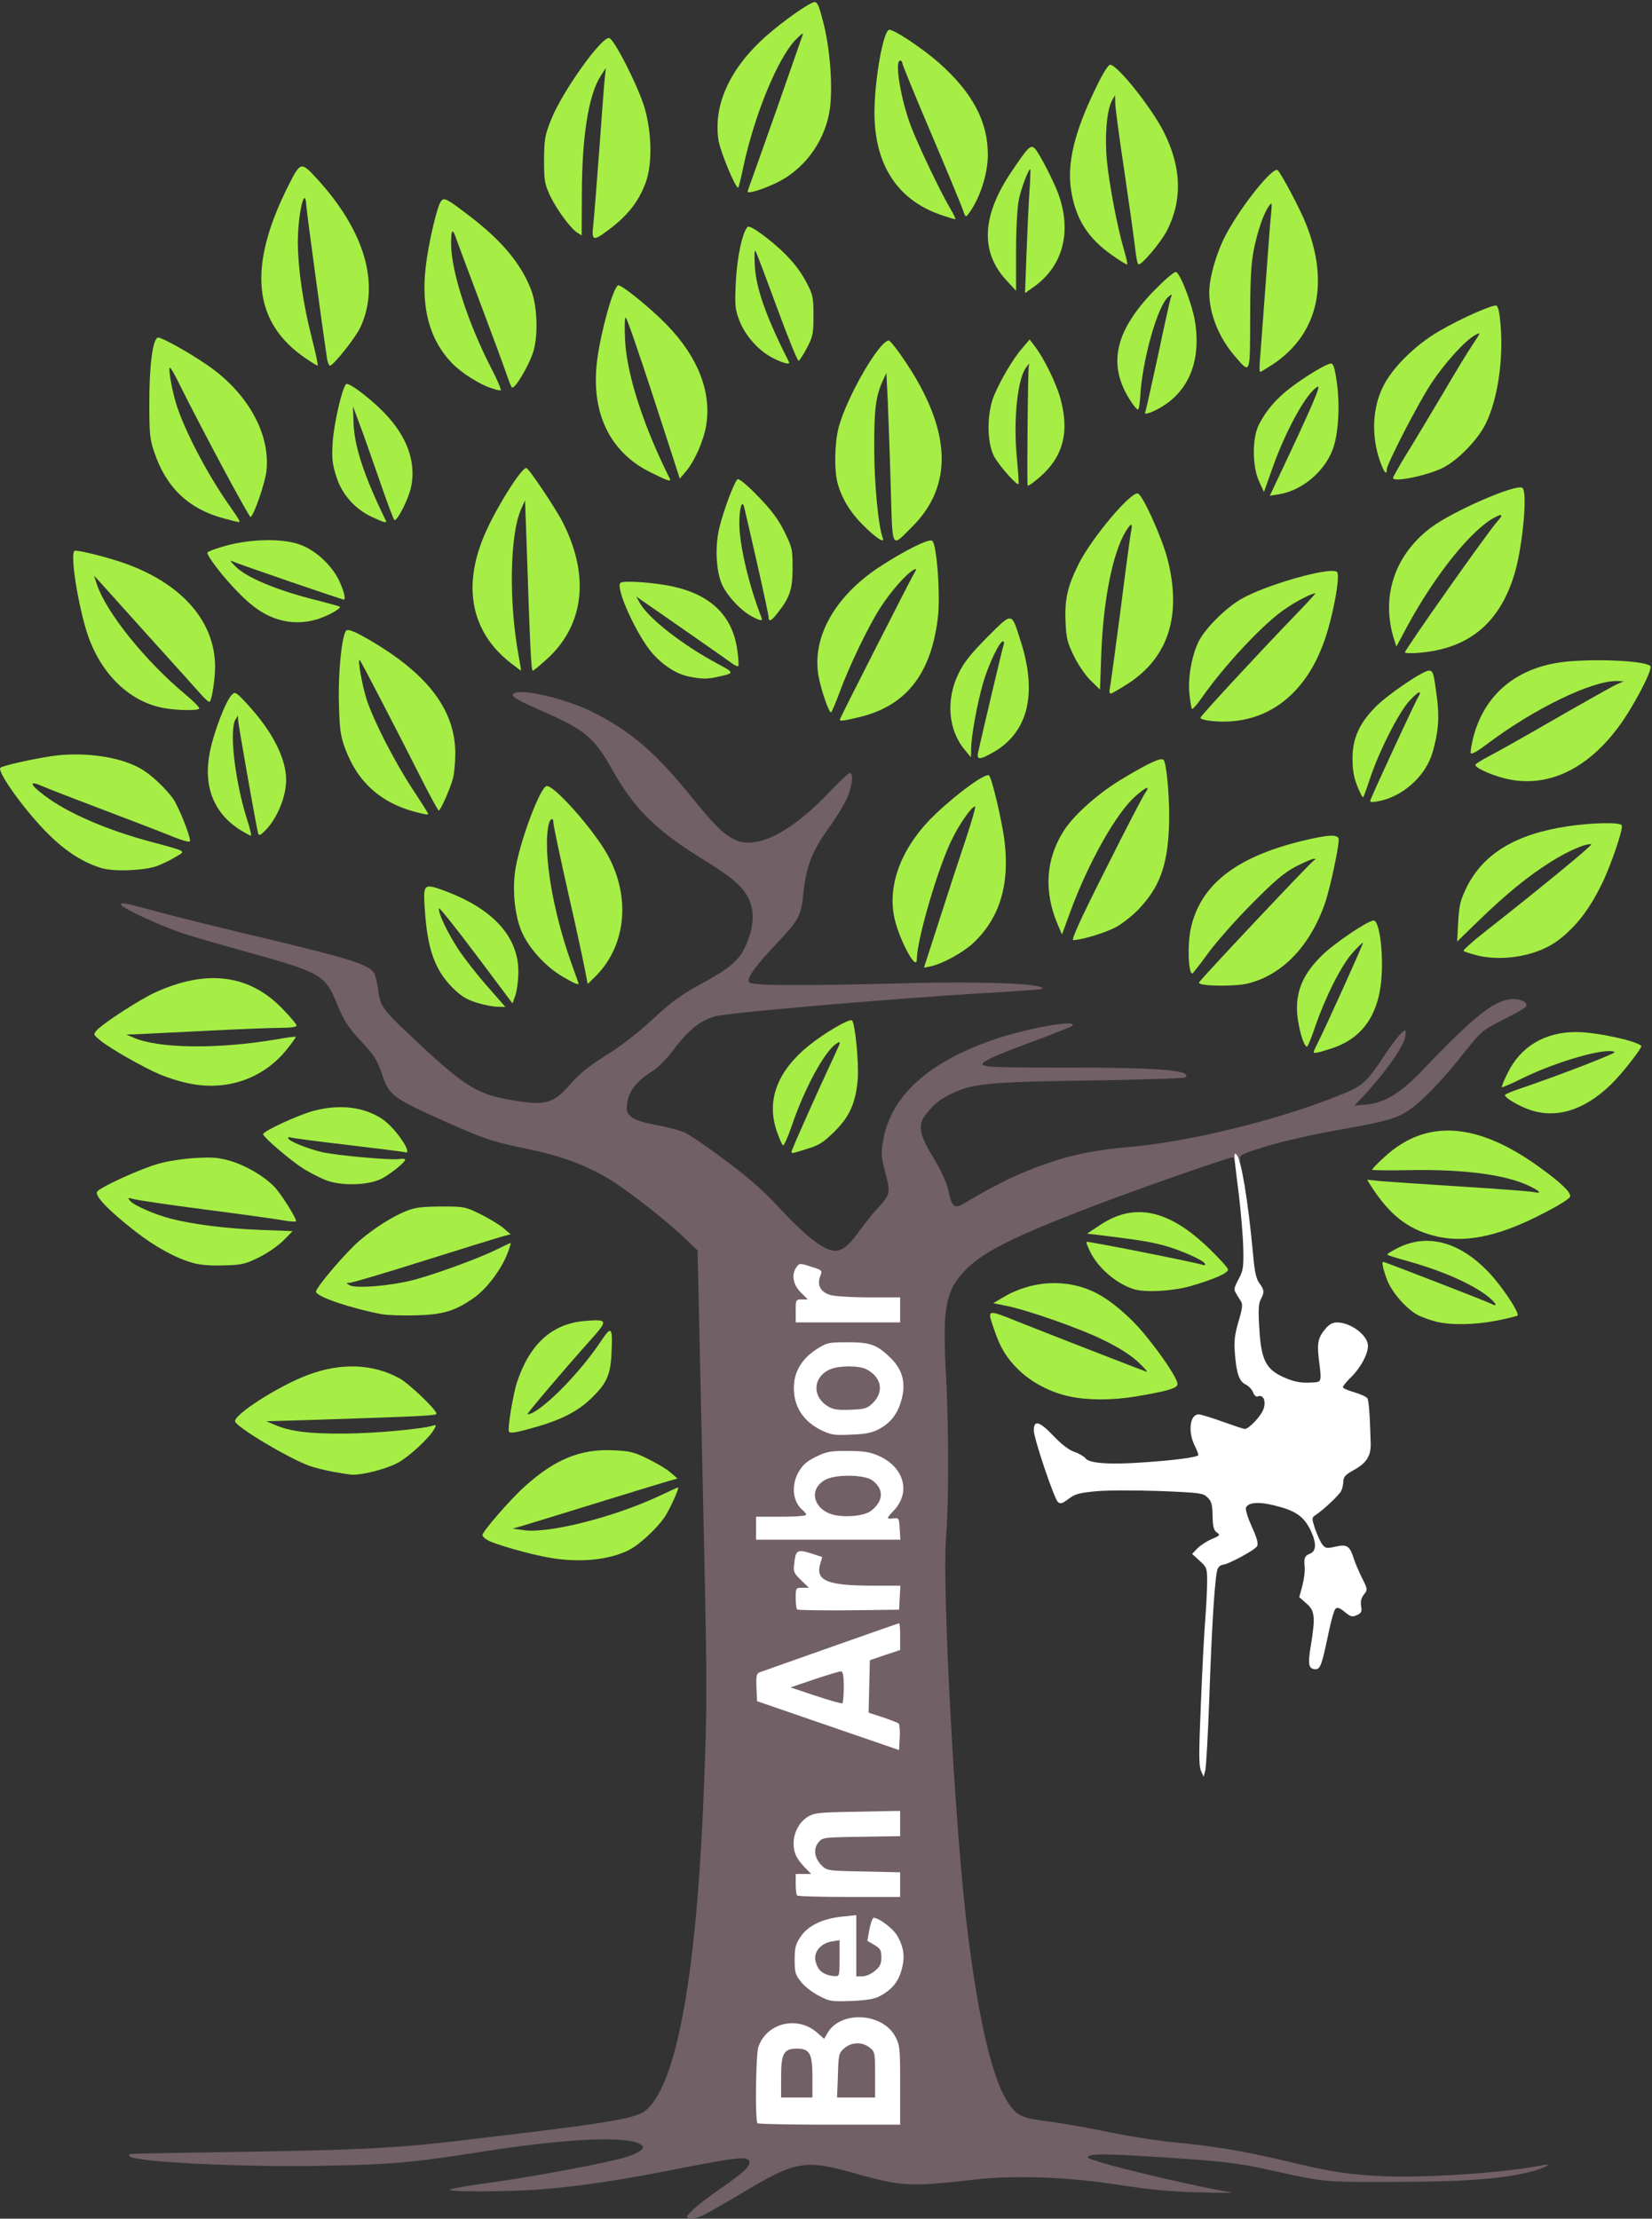 <svg id="ben-arbor-logo" xmlns="http://www.w3.org/2000/svg" width="7910" height="10620" viewBox="0 0 7910 10620">
  <rect x="0" y="0" width="7910" height="10620" fill="#333333" stroke="none"/>
  <g id="lhfDLa3ThTo7ISErmPrqkJ">
    <g id="Group_1" data-name="Group 1">
      <rect id="Rectangle_1" data-name="Rectangle 1" width="1033" height="4216" transform="translate(3448 6038)" fill="#fff"/>
      <path id="p16AlQlwPz" d="M0,5310V0H7910V10620H0Zm2835,5109c77-11,254-43,394-70,185-36,273-49,320-47l66,3,3,43c2,25-2,50-10,59-7,9,12,2,42-15,76-42,151-62,236-62,68,0,117,10,339,70,98,27,216,28,400,6,71-9,202-16,290-16,144,1,213,5,395,24,65,7,62,5-52-29l-88-26v-34c0-31,3-35,36-41,20-4,138-1,262,5,123,6,226,10,228,8s-54-9-124-15c-71-6-204-27-296-47-93-19-223-42-290-51-106-14-125-19-149-42-103-97-180-395-241-927-59-514-116-1620-97-1879,14-191,14-444-1-753-17-356-2-438,100-539,57-56,151-112,297-177,145-64,651-252,840-312,83-27,159-52,170-57,71-31,279-84,445-114,263-47,306-59,367-101,55-37,147-130,222-223,24-30,29-39,11-20-212,229-273,271-407,278l-83,5v-28c0-22-3-26-17-20-10,4-90,31-178,61-295,99-583,163-826,184-287,25-531,107-778,262-48,30-111,38-128,16-5-7-15-39-22-70-8-36-34-92-71-155-58-95-60-100-60-170,0-63,3-75,28-105,39-48,61-65,118-93,70-33,129-45,264-54l115-8-117-2-118-1v-38c0-21,6-44,13-51,6-7-17,1-53,19-206,102-323,226-365,385-14,56-14,64,5,132,34,123,28,154-40,229-21,22-60,72-88,111-56,76-82,93-144,93-74,0-123-34-283-195-105-107-192-183-290-255-162-120-188-133-312-155-121-22-143-39-143-108,0-102,27-147,123-209,29-18,72-62,105-107,68-89,124-135,194-156,30-9,248-31,537-55,598-49,603-49,406-44-551,14-732,16-757,5-24-9-28-16-28-49,0-20,8-49,17-62,13-19,7-16-23,10-21,20-93,65-158,100-96,53-140,85-230,168-71,66-151,128-222,172-81,51-127,88-170,136-32,37-73,73-91,80-77,33-297,6-419-51-75-34-134-82-342-280-111-106-122-123-132-201-9-76-23-94-89-123-50-21-580-155-587-148-2,2,60,21,139,42,201,53,295,89,334,127,18,18,46,65,64,107,36,88,55,117,119,186,61,66,76,89,100,160,34,99,52,112,305,225,185,82,219,94,393,130,160,34,268,74,379,138,85,50,261,186,361,279l72,68,24,1050c13,578,22,1113,20,1190-33,1087-96,1601-227,1848-49,93-75,110-209,135-64,12-124,23-134,24-11,0,35,4,101,8,146,8,165,16,165,71,0,38-3,41-42,59-38,16-114,35-348,84C2623,10445,2677,10443,2835,10419Zm-907-100c62-6,110-14,108-16s-77,1-167,7-297,15-459,20l-295,8,350-3C1658,10333,1866,10326,1928,10319ZM6362,7673c14-18,69-16,96,3,21,15,22,14,22-18,0-19,5-39,11-45,8-8,6-19-5-41-9-17-25-54-36-84l-20-53-52,4c-32,2-56,9-61,17-4,8-14,14-21,14-9,0-15,25-19,83-7,79-6,83,18,100,22,17,25,26,26,90l1,72,15-65C6345,7714,6357,7679,6362,7673Zm-431-259c27-15,49-31,49-35s-11-31-25-61c-26-55-32-112-15-138,15-25,161-19,235,9,103,38,97,39,164-26,51-50,61-64,61-93,0-31,5-38,47-60,53-29,85-67,85-101-1-13-4-62-9-109l-8-85-57-19c-57-18-58-19-58-57,0-31,7-45,39-77,21-21,48-56,59-79l21-41-25-25c-13-14-39-32-57-40-30-15-33-15-54,5-38,36-48,72-34,131,7,29,11,70,9,92l-3,40-85,3c-142,4-234-48-259-148-15-59-23-280-11-295,8-10,6-21-8-43-17-28-19-29-29-12-9,14-9,22,2,36,21,27,18,99-6,174-32,102-14,211,41,242,17,9,30,24,30,33,0,8,8,15,18,15,28,0,42,21,42,62,0,86-60,158-130,158-22,0-76-13-122-30-45-16-85-30-89-30-19,0-18,42,1,79,28,56,27,107-2,114-66,17-233,30-386,31-165,1-175,0-191-20-9-12-34-27-55-34-22-7-58-32-81-55l-42-42,44,134c44,130,46,134,64,117,30-27,199-37,461-27,272,10,269,9,276,120,3,44,9,71,18,76,8,4,14,24,14,43,0,31-4,37-37,51-59,24-66,33-47,54,14,16,19,16,56,3C5864,7447,5904,7428,5931,7414Zm-3053,11c34-8,81-24,104-36,49-25,145-114,171-158l18-31-53,21c-256,104-510,156-650,133-35-6-38-9-38-39s2-32,63-49c34-9,184-55,332-101,149-46,282-87,298-91,15-3,27-10,27-16,0-5-34-25-75-45-135-64-254-54-405,34-64,38-249,210-285,266-23,36-22,37,104,72C2680,7440,2775,7449,2878,7425ZM1855,6981c33-16,80-47,105-70,41-38,42-42,19-37-15,3-102,11-195,16-224,15-390,2-491-36-38-15-43-20-43-49v-32l218-7c119-3,293-9,385-13l168-6-43-44c-53-55-111-90-189-114-103-32-188-21-341,45-105,45-271,156-258,172,13,15,159,104,229,139,78,39,126,55,206,69C1710,7029,1771,7020,1855,6981Zm650-171c17-7,17-9,3-9-13-1-18-9-18-32,0-25,28-62,153-207,202-236,186-213,146-206-59,11-138,56-181,102-51,56-102,165-122,264C2464,6829,2463,6828,2505,6810Zm209-77c44-23,135-113,156-153,10-20,21-54,25-75l6-40-23,30c-78,101-174,208-218,241-27,21-50,39-50,41C2610,6780,2679,6751,2714,6733Zm2775-93c52-11,97-22,100-25,6-7-67-112-146-207-138-167-313-257-447-230-30,6-71,18-93,27l-38,17,115,35c233,71,413,154,503,233,39,34,47,48,47,76,0,32-2,34-32,34-18,0-71-16-118-35-149-61-583-225-586-222-12,11,63,134,109,180C5039,6659,5226,6696,5489,6640Zm1614-342c63-10,68-13,42-19-16-4-129-46-250-93-120-47-220-84-222-82-7,7,63,99,95,124,51,40,79,54,137,68C6971,6312,7016,6313,7103,6298Zm106-35c-7-10-15-20-16-22-2-2-3,5-3,17,0,14,6,22,16,22C7220,6280,7221,6277,7209,6263Zm-5124-8c110-29,219-108,268-194l18-31-53,21c-121,49-285,102-371,120-89,18-268,26-301,13-23-9-22-74,2-74,25,0,702-214,702-222,0-4-35-24-77-45-72-35-83-38-162-37-99,1-154,19-260,88-86,56-152,116-229,209l-62,75,62,21C1830,6266,1973,6284,2085,6255Zm3614-136c70-22,72-24,45-31-59-17-468-97-473-92-3,2,15,25,40,50,42,44,95,78,149,95C5501,6155,5620,6144,5699,6119Zm1400,1c-31-42-130-112-187-132-56-20-83-22-137-7l-40,11,115,39c90,30,187,73,268,117C7119,6149,7111,6137,7099,6120ZM1202,5993c34-17,74-39,87-50l24-20-130-7c-218-11-404-45-513-93-72-32-90-49-90-90,0-29,3-33,28-33,15,0,43,4,62,10,43,12,649,92,667,88,23-5-67-108-130-149-89-58-181-83-271-76-98,9-202,40-323,96l-102,48,52,50c122,118,275,216,390,248C1032,6037,1125,6029,1202,5993Zm4488-53c-19-17-68-47-109-67-92-44-152-48-226-13l-50,23,75,9c99,11,219,35,283,58C5731,5974,5731,5974,5690,5940Zm1418-60c85-21,188-64,299-126l63-35-42-36c-202-168-415-260-544-235-64,13-151,54-196,93l-33,28,163,1c258,0,438,27,543,80,34,18,39,25,39,57v36l-62-7c-61-6-656-46-690-46-29,0-21,14,35,71,60,61,129,102,208,123C6965,5904,7011,5903,7108,5880ZM1799,5610c24-12,41-23,39-25s-64-9-137-15c-74-7-165-19-202-29-38-10-69-16-69-14,0,9,111,72,160,92C1658,5645,1737,5642,1799,5610Zm69-162c-26-41-120-97-180-110-68-14-142-2-247,40l-65,26,34,9c35,9,391,54,444,56C1881,5470,1882,5469,1868,5448Zm-518-8c0-13-5-18-15-14-12,5-13,10-4,20C1346,5465,1350,5464,1350,5440Zm2566-9c123-91,173-208,158-375-6-78-7-79-19-45-7,19-52,120-100,224-48,105-89,198-92,208C3855,5468,3871,5464,3916,5431Zm-127-151c31-80,80-177,119-238,15-24,12-23-27,10-100,85-160,204-146,289,4,23,10,37,14,32C3753,5369,3771,5327,3789,5280Zm3710,1c33-10,82-35,108-54,54-40,149-134,142-141-3-3-266,90-449,160-19,7,4,21,65,40C7419,5303,7429,5303,7499,5281ZM1095,5155c73-20,138-54,195-106l45-40-40,6c-263,37-534,32-667-11-44-14-48-18-48-48v-33l113-6c61-3,235-12,385-18l273-13-48-48c-56-57-142-101-230-118-52-10-73-10-135,4-104,23-213,74-330,152l-100,68,25,22c35,30,189,116,263,148,57,23,175,53,219,55C1027,5170,1062,5163,1095,5155Zm6404-119c42-13,108-28,146-32l70-8-65-12c-91-18-128-17-203,6-46,14-80,33-116,66-28,25-51,50-51,54,0,5,32-4,71-21C7391,5073,7457,5049,7499,5036Zm295-18c-11-17-24-6-24,19,0,26,1,26,14,8C7792,5034,7796,5022,7794,5018Zm-1361-71c123-87,173-228,147-411-11-80-13-84-31-73-16,10-17,13-4,15,27,6,17,66-29,163-119,255-154,339-142,339C6381,4980,6407,4965,6433,4947Zm-138-137c35-89,82-185,122-248,17-25,15-25-22,7-90,76-155,183-155,256,0,37,10,89,15,83C6256,4906,6274,4862,6295,4810ZM2258,4698c-69-82-141-191-167-253l-21-50,6,45c15,111,68,218,136,275,32,27,90,57,96,50C2310,4763,2288,4733,2258,4698Zm192-40c0-69-37-149-98-211-47-48-132-106-186-127l-28-10,39,53c95,133,259,346,266,346C2447,4710,2450,4686,2450,4658Zm3489,21c175-40,314-190,384-414,26-85,53-222,45-230-7-8-228,52-297,80-144,59-255,154-305,258-24,52-52,165-45,186,2,6,29-21,59-61s115-134,190-208c151-151,240-210,319-210,40,0,41,1,41,35,0,19-4,35-9,35s-98,96-207,213c-108,116-222,238-253,270l-55,57h44C5875,4690,5915,4685,5939,4679ZM2685,4579c-23-64-64-231-81-324-14-82-19-278-8-334,6-28,10-31,45-31,32,0,39,3,39,20,0,11,31,158,69,327,38,170,73,328,78,353l9,45,37-55c43-63,77-163,77-224,0-135-87-298-253-473l-71-74-17,33c-30,58-88,235-105,319-32,160,6,288,118,402,38,39,71,68,73,65C2698,4625,2693,4603,2685,4579Zm1093-194c18-24,27-60,38-136,21-155,41-205,124-319,87-119,88-129,9-54-146,137-243,188-359,188-116,1-150-23-308-218-173-213-293-317-472-406-58-29-164-70-179-70-3,0,36,21,87,46,119,59,173,112,244,239,103,182,207,286,413,415,153,95,200,133,232,188,25,42,28,57,27,132,0,68-5,98-26,148l-26,62,87-91C3716,4458,3766,4403,3778,4385Zm849,102c85-78,134-171,153-290,12-79,1-181-36-329l-27-107-27,16c-51,29-204,168-253,228-59,72-113,180-127,254-11,59,5,153,38,217l18,35,18-88c43-209,145-470,216-555,27-32,38-38,71-38,36,0,39,2,39,28,0,15-9,50-19,77-10,28-62,184-114,347l-94,297,49-25C4560,4540,4602,4510,4627,4487Zm2689,42c162-52,299-221,384-475l29-84h-47c-133,0-347,52-442,108-107,62-206,194-224,300-6,34-5,33,72-38,227-213,413-329,525-330h48l-3,33c-3,29-20,47-158,158-85,69-214,173-286,231l-132,106,47,10C7185,4560,7235,4555,7316,4529ZM5297,4415c120-60,206-167,249-310,20-66,26-287,11-378-10-58-2-59-147,26-132,78-271,211-314,300-42,89-53,154-37,229,7,35,15,67,18,72s25-38,48-95c88-218,198-404,282-478,37-33,54-41,84-41,37,0,39,2,39,31,0,17-8,43-19,57-18,26-311,607-311,617C5200,4457,5232,4447,5297,4415ZM2103,4308l32-3-37-12-38-11,1,36q1.5,34.5,6,15C2070,4317,2080,4310,2103,4308ZM684,4125c115-30,114-34-25-74-229-68-416-155-501-234-31-28-38-42-38-71,0-33,2-36,29-36,16,0,51,9,78,21,26,11,170,67,318,124,149,56,278,106,288,110,23,10,22-5-4-61-28-58-105-143-167-182-138-89-300-100-560-39l-54,12,37,55c141,207,290,336,434,376C582,4143,616,4143,684,4125Zm642-332c15-56,15-64-1-119-9-32-28-79-42-104-35-60-107-152-111-141-2,7,65,387,84,470,5,23,6,23,29-12C1299,3868,1317,3825,1326,3793Zm-191,100c-17-45-46-215-52-307-6-93-7-99-19-71-7,17-19,63-27,104-14,64-14,79-1,129,16,62,32,92,72,135C1138,3914,1145,3917,1135,3893Zm773-144c-127-202-205-397-215-535l-6-84h69l109,213c60,116,137,265,170,329,33,65,63,118,67,118,13,0,48-132,48-181,0-149-119-325-305-448-119-80-162-102-168-87-15,38-29,221-24,310,9,167,73,305,182,387,46,35,116,71,123,65C1959,3834,1937,3795,1908,3749Zm4853-57c76-84,103-192,85-354-8-80-10-85-36-68-13,8-12,10,3,10,13,0,17,9,17,38,0,21-4,42-9,48-10,11-191,406-191,417C6630,3801,6716,3741,6761,3692Zm-141-212c18-35,44-82,57-104l25-39-46,38c-107,87-168,213-145,300l11,39,33-85C6573,3582,6602,3515,6620,3480Zm752,219c169-35,328-180,446-406,37-72,40-82,24-88-9-4-75-9-147-12-306-13-508,88-588,295l-17,43,62-44c156-109,356-214,463-242,33-8,88-15,122-15h63v35c0,21-5,35-12,35s-156,82-331,182c-348,200-333,185-222,213C7299,3712,7308,3712,7372,3699ZM4815,3499c36-44,63-100,76-158,11-54,1-132-29-230l-17-55-6,35c-4,19-30,133-58,253-28,121-51,222-51,224C4730,3577,4791,3527,4815,3499Zm-170-120c9-53,29-134,45-180l28-84-35,40c-45,53-94,154-100,209-4,28,1,63,12,97C4617,3525,4620,3519,4645,3379Zm1349,17c180-65,304-242,359-513,12-56,18-105,14-109-20-21-297,67-397,126-75,44-167,136-199,199-18,35-50,151-51,184,0,21,23-1,86-80,185-233,384-393,490-393,32,0,34,2,34,33,0,24-8,41-31,63-28,26-412,434-463,492l-19,22h56C5907,3420,5955,3411,5994,3396Zm-4854-11c-7-8-14-15-15-15-2,0-5,7-9,15-4,10,1,15,16,15C1149,3400,1150,3398,1140,3385Zm3055-20c196-94,290-316,263-617-6-65-14-118-17-118-17,0-194,108-259,157-89,68-141,128-186,213-46,88-58,154-40,238,15,73,21,83,30,56,79-224,211-460,308-553,45-42,61-51,90-51,32,0,36,3,36,27,0,14-75,175-166,356-160,318-165,329-138,323C4132,3392,4168,3378,4195,3365ZM775,3278c-199-188-340-389-352-501l-6-47h35c30,0,42,9,94,67,32,38,129,144,213,238,85,93,172,189,192,212l38,41,6-53c20-160-100-348-282-443-89-46-157-73-261-101l-73-20,6,47c16,115,49,253,76,321,70,176,203,295,358,321,25,4,48,8,50,9C871,3369,829,3329,775,3278Zm4715-141c80-107,110-219,90-338-17-102-43-183-96-296l-44-96-53,58c-179,199-266,373-255,509,6,63,48,170,85,215l20,24,6-139c11-238,59-465,117-560,18-28,28-34,57-34h35l-5,58c-3,31-23,199-46,372-22,173-41,321-41,328C5360,3261,5448,3192,5490,3137Zm-2178,16c-101-63-140-92-201-148l-45-40,25,44c56,103,154,184,240,200C3407,3222,3402,3210,3312,3153Zm-616-168c44-90,56-155,43-235-18-114-70-227-171-378l-49-73-18,23c-84,109-183,320-200,429-19,114,19,233,100,320l40,44-6-50c-3-27-8-140-11-250-7-210,5-325,39-407,14-33,20-38,50-38h34l6,248c4,136,10,309,14,385l6,138,44-43C2641,3074,2677,3024,2696,2985Zm794,96c-23-81-94-162-178-205-78-40-302-75-302-48,0,4,16,6,35,4,22-3,44,2,58,11,12,9,105,74,207,145s186,128,187,127C3499,3114,3495,3099,3490,3081Zm3409-10c113-35,215-120,275-230,48-90,96-307,96-440,0-25-3-28-22-23-51,12-216,84-286,124-182,103-298,287-277,438l7,51,67-110c89-149,172-261,254-343,74-74,129-108,177-108,28,0,30,2,30,37,0,25-8,45-24,62-24,27-396,548-396,556C6800,3095,6841,3089,6899,3071Zm-2065-46c-5-12-10-13-20-4-19,15-18,19,6,19C4833,3040,4838,3035,4834,3025Zm-3327-96c28-12,27-12-27-26-92-23-212-64-272-93-60-28-61-22-3,32C1301,2933,1415,2966,1507,2929Zm2230-91c42-82,39-161-9-259-35-72-115-176-126-165-4,5,100,476,105,476C3709,2890,3722,2866,3737,2838Zm-174-5c-29-97-53-230-54-308l-1-80-20,60c-30,87-30,205,0,265,20,41,74,110,85,110C3576,2880,3571,2859,3563,2833Zm-1973-29c0-20-49-81-91-114-88-70-191-88-334-60-58,11-66,15-45,21,14,4,122,42,240,83C1585,2812,1590,2814,1590,2804Zm2795-365c113-153,118-299,19-509-38-81-140-240-154-240-13,0-109,156-151,244-100,216-88,385,38,526l40,44-8-54c-4-30-11-136-15-235-7-194,3-320,34-403,16-43,20-47,55-50,37-3,37-3,37,35,0,21,5,192,12,380C4305,2567,4301,2553,4385,2439ZM987,2323c-131-218-191-371-203-513l-7-80h73l64,128c35,70,113,220,173,334l109,207,22-62c30-90,34-116,22-177-32-174-172-331-422-473l-47-27-12,57c-8,33-13,122-13,208,0,137,3,156,26,222,44,120,115,206,218,262,30,17,58,31,61,31C1055,2440,1026,2387,987,2323Zm751,25c-51-125-78-234-79-317l-1-76-14,50c-42,153-21,273,64,364,26,28,51,51,54,51S1754,2387,1738,2348Zm187,1c37-110,0-219-115-341-37-40-70-71-72-68-7,8,156,469,164,464C1905,2402,1916,2377,1925,2349Zm1635,16c-7-8-14-15-15-15-2,0-5,7-9,15-4,10,1,15,16,15C3569,2380,3570,2378,3560,2365Zm2651-73c61-39,115-104,140-171,24-65,35-194,21-261-7-30-10-36-11-19-1,14-23,73-50,130-101,214-159,349-152,349C6163,2320,6186,2307,6211,2292Zm657-77c62-28,149-108,193-176,65-103,107-302,94-454l-7-84-75,34c-211,97-362,221-424,350-29,61-34,80-34,150,0,139,7,137,89-20,90-174,161-282,240-363,69-72,101-92,146-92,27,0,30,3,30,31,0,18-15,52-38,87-21,31-94,152-162,267-68,116-139,233-156,261l-33,52,42-10C6796,2243,6839,2228,6868,2215Zm-1834-70c13-27,26-66,30-86,8-48-25-175-66-250-29-53-34-57-40-37-3,13-6,126-7,252l-1,230,30-29C4997,2209,5021,2173,5034,2145Zm1026,73c0-24,95-232,131-289l40-62-40,33c-75,59-140,153-156,228-8,39,3,114,16,106C6056,2231,6060,2224,6060,2218ZM3079,2101c-85-211-111-317-116-473l-6-138h39l39,1,115,354c63,195,118,355,121,355,14,0,61-104,73-163,19-88,6-162-44-262-55-109-180-249-301-336l-27-19-11,28c-22,55-52,180-66,271-25,161,11,301,101,401,38,42,110,100,124,100C3124,2220,3106,2167,3079,2101Zm1756-23c0-79,3-172,8-208l7-65-18,30c-60,100-82,203-57,277,13,42,49,108,58,108C4834,2220,4835,2156,4835,2078ZM1710,1915c0-2-9-9-20-15-16-9-20-8-20,5,0,8,9,15,20,15S1710,1918,1710,1915Zm3926-92c68-89,79-203,32-350-20-64-22-66-29-38-14,59-99,459-99,468C5540,1918,5602,1866,5636,1823Zm-180-133c9-52,27-126,40-164l23-69-29,34c-41,47-98,161-105,212-5,31-1,57,16,102l23,60,7-40C5435,1803,5446,1742,5456,1690Zm-3159,53c-45-88-119-286-143-382-17-68-24-121-24-193v-99l36,3c35,3,36,5,64,83,16,44,75,202,131,352l103,272,22-37c97-162,57-354-112-541-44-49-234-204-241-197-8,8-53,213-63,288-21,156,20,304,111,404,42,45,128,108,136,100C2320,1794,2310,1770,2297,1743Zm3872-119c68-78,110-186,111-284,0-96-48-240-129-389l-46-83-43,48c-23,27-67,85-97,129-109,163-157,306-135,409,12,60,57,155,94,199l23,29,6-224c6-247,24-360,72-461,25-54,29-57,62-57h36l-7,93c-3,50-15,211-26,357s-20,278-20,293v28l29-21C6115,1679,6147,1649,6169,1624Zm-4485-65c41-74,59-168,46-242-15-81-55-175-111-262-49-75-155-205-168-205-11,0-104,200-130,277-36,106-47,195-33,261,18,85,64,170,125,230l54,53-23-103c-52-227-65-476-33-603,11-44,13-45,50-45h39v44c0,24,20,183,45,352,25,170,45,322,45,338v29l34-39C1643,1623,1670,1584,1684,1559Zm1966-8c-53-133-70-201-71-281-1-56-2-61-10-35-6,17-12,71-15,120-5,78-3,98,16,149,20,52,105,164,117,153C3689,1655,3672,1607,3650,1551Zm206,32c21-71,14-124-27-204-30-60-153-199-165-187-8,8,159,457,168,451C3836,1641,3847,1614,3856,1583Zm1133-302c95-120,97-248,7-420l-23-44-6,34c-4,19-9,102-12,184-3,83-8,180-11,218-3,40-1,67,5,67C4954,1320,4972,1302,4989,1281ZM4848,925l10-49-19,24c-37,49-72,152-73,215-1,48,5,72,29,120l30,60,7-160C4836,1047,4843,953,4848,925Zm709,150c31-59,53-136,53-185,0-89-60-236-144-355-50-69-134-165-145-165s-95,182-125,270c-53,158-51,272,5,381,26,52,81,122,113,142l22,15-28-135c-39-191-53-359-40-470,14-119,26-143,69-143,31,0,33,2,33,36,0,19,20,171,45,337,24,166,47,322,51,347l6,44,29-34C5517,1141,5542,1103,5557,1075Zm-2596-72c121-129,150-269,94-458-24-84-130-305-145-305-10,0-105,121-159,205-77,117-115,222-115,321-1,73,2,87,36,155,21,41,46,83,56,92,18,17,19,13,25-160,10-256,39-424,90-515,18-33,26-38,55-38h35l-6,78c-3,42-15,205-26,362-12,157-22,297-24,312l-3,27,25-19C2913,1050,2941,1024,2961,1003ZM4426,848c-116-244-156-377-156-518V260h40c23,0,40,5,40,11,0,7,64,162,142,346,159,374,146,359,189,219,47-148-11-305-169-460-66-65-153-135-211-169l-30-18-10,38c-23,85-42,223-43,304-1,178,73,327,207,415,28,18,53,33,57,33C4486,980,4460,920,4426,848Zm-613-92c100-102,144-232,134-399-5-88-41-273-57-290-11-12-159,102-242,186-164,166-217,340-149,492l22,50,29-110c60-230,145-429,221-518,34-39,46-47,76-47h35l-5,43c-2,23-57,191-121,372-64,182-116,331-116,333,0,1,27-11,60-28S3784,785,3813,756Z" fill="none"/>
      <path id="pVHMu7Bbe" d="M3597,10193c-12-12-8-383,5-425,14-48,64-94,120-109,52-14,144-7,183,14,27,13,31,13,72-17,42-29,50-31,132-31,112,0,172,28,208,94,22,42,23,53,23,263v218H3972C3769,10200,3600,10197,3597,10193Zm263-250c0-48-5-72-17-85-20-22-31-23-55-1-14,13-18,31-18,85v68h90Zm300-12c0-74-2-81-26-100-19-15-31-18-43-11-34,18-44,42-49,115l-5,75h123Z" fill="none"/>
      <path id="p9mMGNgor" d="M3891,9583c-30-15-69-45-85-66-30-37-31-43-31-136,0-90,2-101,28-140,41-62,110-91,232-98l95-6,1,34c2,30,2,31,6,7,4-25,8-28,45-28,56,0,117,38,147,90,45,80,37,228-16,291-50,59-94,73-238,77C3949,9611,3943,9611,3891,9583Zm99-208c0-49-4-53-32-28-22,20-23,31-1,55C3982,9430,3990,9424,3990,9375Zm181,19,24-26-24-19c-34-28-41-24-41,26C4130,9427,4137,9430,4171,9394Z" fill="none"/>
      <path id="p6l97CBQz" d="M3785,9100c-4-6-6-50-6-98s-2-123-5-167c-6-95,11-138,66-170,32-18,55-20,268-23l232-4v182H4171c-93,0-181,4-196,10-38,14-42,38-11,68,26,27,27,27,201,30l175,4v178H4066C3891,9110,3789,9106,3785,9100Z" fill="none"/>
      <path id="pjUBueyBF" d="M3935,8291l-340-118-3-95-3-96,43-16c24-9,176-63,338-121l295-104-237-1c-130,0-239-4-242-9-3-4-7-81-8-170l-3-161H3590V7230h100c96,0,100-1,90-19-5-11-10-50-10-87,0-93,29-142,107-181,54-26,66-28,183-28,119,0,128,1,185,30,36,18,69,43,82,63,29,44,39,113,24,171-6,25-11,85-11,134l1,87-218,1c-169,1-211,3-185,12,33,10,33,11,30,61-3,47-1,51,27,65,22,11,74,17,187,19l157,4,1,183v183l-73,25-72,24-3,95-3,96,73,24,73,25,3,96,3,97-33-1C4290,8409,4122,8355,3935,8291Zm75-215v-35l-47,16c-27,9-49,17-51,18-3,3,77,33,91,34C4007,8110,4010,8095,4010,8076Zm129-875c14-9,29-24,35-33,24-38-68-86-138-73-42,8-96,41-96,58C3940,7216,4074,7248,4139,7201Z" fill="none"/>
      <path id="plvzPOyPM" d="M3905,6877c-60-28-110-82-126-135-6-22-10-75-8-120,4-70,8-86,34-123,17-24,53-57,80-74,47-29,52-30,174-30,139,0,165,8,229,69,47,43,62,77,69,149,11,118-34,214-121,260-34,18-61,22-161,25C3965,6901,3951,6899,3905,6877Zm245-192c17-16,30-34,30-41,0-17-56-63-86-70-40-10-95,6-126,36-25,25-27,33-18,50C3985,6725,4094,6738,4150,6685Z" fill="none"/>
      <path id="p7qmXXTgo" d="M3776,6210c-8-178-5-190,58-190,23,0,64,7,90,16l48,16-4,52c-3,50-3,51,32,63,21,7,96,12,188,12l152,1v180H3783Z" fill="none"/>
    </g>
  </g>
  <g id="lApeUOHkiPR9JK9IjFVWfZ">
    <g id="Group_2" data-name="Group 2">
      <path id="p1G9fIKvMC" d="M2625,7455c-87-15-249-61-287-81-15-8-28-19-28-26,0-17,134-172,205-235,142-128,266-178,418-171,81,3,102,8,167,40,41,20,91,49,110,66l34,29-59,17c-33,10-181,55-330,101-148,46-299,92-335,103l-65,19,57,8c119,15,428-63,644-164,48-23,88-41,90-41,9,0-40,107-65,144-39,55-119,130-169,155C2917,7468,2769,7482,2625,7455Z" fill="#a6ee45"/>
      <path id="padZvXkRf" d="M1595,7045c-38-7-90-20-115-29-100-37-342-181-354-211-12-31,212-174,352-225,157-58,306-52,434,17,46,25,178,151,178,170,0,9-58,12-605,30l-210,6,43,18c72,31,161,42,327,41,139,0,373-21,428-38,16-5,17-3,7,15-22,43-127,139-179,165-54,28-164,56-211,55C1676,7059,1634,7052,1595,7045Z" fill="#a6ee45"/>
      <path id="pSqDDvqXV" d="M2437,6853c-8-12,20-183,39-238,61-183,168-279,324-292,110-9,112-4,33,85-131,146-314,362-308,362,56,0,250-194,355-354,48-72,54-64,48,62-5,106-24,146-102,220-60,57-138,97-251,130C2478,6856,2443,6863,2437,6853Z" fill="#a6ee45"/>
      <path id="pLwIXaMIB" d="M5120,6684c-93-20-183-68-246-130-57-57-85-104-115-193-33-95-35-95,114-35,110,44,566,222,617,240,8,3-10-18-40-46-36-34-92-69-165-105-113-56-364-144-469-165l-60-12,40-24c142-87,314-96,454-24,71,36,162,114,229,195,90,109,163,221,159,242-4,19-49,32-203,58C5325,6703,5207,6703,5120,6684Z" fill="#a6ee45"/>
      <path id="pb75pVEa1" d="M6875,6326c-27-7-65-21-84-30-57-30-127-110-150-171-19-51-26-85-18-85,7,0,500,191,518,201,38,20,18-10-28-44-84-61-224-120-392-166-41-11-76-23-78-25-3-3,19-17,49-32,151-77,318-24,463,146,60,72,121,168,111,177-3,3-48,14-98,24C7061,6342,6947,6344,6875,6326Z" fill="#a6ee45"/>
      <path id="p5omsG1t8" d="M1830,6291c-144-27-310-82-317-107-5-16,144-191,209-246,68-58,152-112,220-140,44-18,72-22,169-23,113,0,116,1,190,37,40,20,90,50,109,66l35,30-45,12c-25,7-193,59-374,116s-339,104-350,104c-20,1-20,1-2,12,30,17,198,3,309-26,111-30,313-104,399-147,32-16,60-29,63-29,2,0-5,24-16,52-31,78-101,170-161,211-90,63-148,80-278,83C1927,6298,1855,6295,1830,6291Z" fill="#a6ee45"/>
      <path id="pgCaRmK70" d="M5430,6171c-84-26-170-99-210-179-12-24-20-46-18-48,5-4,545,103,558,111,6,3,10,2,10-4,0-16-119-69-203-91-70-18-118-25-302-48l-60-7,62-41c163-109,327-75,518,108,52,50,95,97,95,105,0,17-66,46-179,79C5616,6180,5486,6188,5430,6171Z" fill="#a6ee45"/>
      <path id="phb2gPwv7" d="M923,6045c-82-23-181-77-278-153-124-97-193-168-180-188,14-21,206-109,295-134,41-12,120-24,176-27,85-5,112-2,171,15,83,26,178,85,220,138,42,54,96,144,90,150-3,3-31,1-63-5-33-6-198-29-369-51s-325-45-343-50c-30-8-32-7-20,7,18,23,121,67,198,87,113,28,260,46,423,53l158,6-43,44c-24,24-76,61-117,81-67,33-82,37-170,39C1009,6059,956,6055,923,6045Z" fill="#a6ee45"/>
      <path id="p7DUJChbD" d="M6862,5914c-125-33-211-102-298-238l-18-29,69,7c39,3,213,15,388,26s329,23,342,26c37,9,30-3-14-25-111-57-315-85-585-80-97,2-176,1-176-2,0-4,26-31,58-60,199-184,443-169,742,47,103,74,152,121,148,141-2,11-57,45-144,89C7166,5922,7004,5953,6862,5914Z" fill="#a6ee45"/>
      <path id="p13pdBfoKs" d="M1560,5649c-30-12-78-37-106-54-63-40-194-152-194-166,0-15,174-95,246-113,125-32,241-17,328,43,63,44,148,172,104,156-7-2-132-18-277-35s-267-33-272-36-9-1-9,4c0,13,88,49,162,67,73,16,325,39,369,33,16-3,29-1,29,3,0,12-69,68-113,91C1764,5674,1634,5678,1560,5649Z" fill="#a6ee45"/>
      <path id="pImOxxnvx" d="M3790,5512c0-8,129-297,205-459,33-71,33-72,9-57-57,38-154,217-215,399-18,52-36,92-41,87-4-4-17-34-28-65-52-149,1-290,155-414,75-60,190-127,204-119,15,10,34,204,28,282-10,114-39,179-112,251-52,51-73,65-130,82C3788,5523,3790,5523,3790,5512Z" fill="#a6ee45"/>
      <path id="pKRgRafTK" d="M7333,5315c-56-17-137-65-126-75,4-4,35-17,68-28,200-68,465-171,456-176-38-24-275,44-439,124-53,27-99,46-101,44s10-33,28-68c62-127,178-196,328-196,93,0,282,40,312,66,6,5-70,105-123,162C7607,5305,7466,5357,7333,5315Z" fill="#a6ee45"/>
      <path id="pbnCsaFFe" d="M896,5184c-39-8-97-27-130-41-77-32-240-125-286-163-34-28-34-29-16-49,31-34,207-148,280-181q370.5-168,609,79c37,38,67,74,67,80,0,7-29,11-82,11-46,0-211,7-368,15s-303,15-325,16l-40,1,35,15c119,52,401,56,684,8,49-9,90-14,92-12,2,1-17,28-41,58C1261,5165,1081,5226,896,5184Z" fill="#a6ee45"/>
      <path id="p1CFrLrHaP" d="M6290,5035c0-3,10-25,22-48,42-84,217-471,214-474-2-2-24,19-49,47-54,59-131,213-179,352-18,54-36,98-40,98-18,0-48-115-48-184,0-94,36-171,120-253,60-59,216-164,247-167,25-2,45,130,39,254-9,192-89,311-245,360C6305,5041,6290,5044,6290,5035Z" fill="#a6ee45"/>
      <path id="pM2vdMO9C" d="M2281,4799c-50-16-75-32-115-72-84-85-120-185-132-375-8-125-7-126,108-83,223,86,341,218,340,384,0,40-7,89-14,111l-14,39-174-232c-96-128-176-228-178-223-6,19,42,120,94,198,29,44,92,124,139,177l85,97-37-1C2362,4819,2316,4810,2281,4799Z" fill="#a6ee45"/>
      <path id="pYf3yITov" d="M5763,4713c-13-2-23-6-23-9,0-8,540-582,553-587,9-4,8-6-2-6-7-1-45,16-85,36-57,30-99,65-211,178-77,77-171,184-210,237-38,53-73,97-76,98-19,1-24-136-8-212,44-210,213-344,530-422,132-32,179-34,179-7,0,40-41,230-64,299-72,211-208,352-377,391C5926,4719,5806,4721,5763,4713Z" fill="#a6ee45"/>
      <path id="pPbhkgta4" d="M2694,4675c-85-50-166-141-199-222-32-81-43-200-26-299,24-137,116-381,147-391,33-11,231,213,296,334,110,204,84,436-65,581l-33,32-13-67c-7-38-43-206-82-376-38-169-69-316-69-327,0-31-17-23-24,11-26,131,20,407,109,657,19,53,35,98,35,100C2770,4716,2747,4706,2694,4675Z" fill="#a6ee45"/>
      <path id="p5BGg7e3l" d="M4498,4403c40-125,97-299,126-385,29-87,49-158,45-158-16,0-72,79-109,154-66,129-170,484-170,577,0,68-92-107-110-210-29-160,45-339,202-487,109-103,239-196,254-182,14,14,63,224,74,315,25,210-24,369-151,488-50,46-147,99-205,111l-30,6Z" fill="#a6ee45"/>
      <path id="pg9vKJfV4" d="M7080,4575c-35-9-68-19-72-23s42-45,102-92c250-196,517-415,509-418-20-8-113,32-193,83-110,69-215,155-345,281l-104,101,5-94c5-82,10-103,41-167,80-160,235-254,484-291,113-17,249-20,258-5s-51,191-96,283c-61,123-123,203-207,267C7366,4573,7207,4603,7080,4575Z" fill="#a6ee45"/>
      <path id="pnVcaqwpL" d="M5293,4163c93-186,178-350,189-365,28-40,8-34-45,13-92,80-227,320-314,558l-38,104-19-44c-69-159-60-316,28-453,49-77,170-184,288-253,121-72,177-98,189-86,16,16,32,208,26,328-8,182-47,284-144,386-29,31-80,71-112,88-52,27-161,60-202,61C5128,4500,5171,4405,5293,4163Z" fill="#a6ee45"/>
      <path id="p2l0NDaIN" d="M489,4156c-87-25-172-79-255-161C123,3886-16,3693,2,3675c10-10,149-41,247-56,156-22,333,4,431,64,50,30,117,95,150,142,26,39,80,172,80,200,0,9-32,1-107-30-60-24-209-81-333-128s-246-94-272-106c-61-26-55-6,15,47,111,84,298,165,512,222,174,47,167,42,114,73-24,15-65,34-89,43C690,4167,548,4173,489,4156Z" fill="#a6ee45"/>
      <path id="pGuwt6UQy" d="M1149,3972c-127-81-177-211-144-373,18-93,76-244,104-272,17-18,20-16,80,49,117,128,181,255,181,358,0,85-48,195-109,250-16,15-21,16-25,5-8-27-96-524-96-544l-1-20-12,20c-30,52-2,295,56,478,14,42,22,77,18,77S1174,3987,1149,3972Z" fill="#a6ee45"/>
      <path id="p1AnuXWump" d="M2015,3893c-182-41-299-141-362-309-22-59-27-90-30-214-5-147,14-331,35-352,7-7,33,2,79,27,303,169,443,347,443,562,0,43-5,96-11,118-13,50-60,155-68,155-3,0-39-64-78-142-120-237-294-573-300-578-13-12,11,121,33,190,35,104,132,294,220,428,41,62,74,115,74,117C2050,3900,2046,3900,2015,3893Z" fill="#a6ee45"/>
      <path id="pwiy0woYv" d="M6562,3829c22-55,222-487,231-497,5-7,7-15,4-18s-24,14-46,38c-50,51-147,242-190,371-16,49-31,90-34,93s-15-21-28-53c-17-42-23-78-23-133,0-94,32-167,109-245,56-58,228-175,257-175,20,0,23,11,38,128,13,96,7,169-21,264-33,114-144,213-263,234C6565,3841,6558,3840,6562,3829Z" fill="#a6ee45"/>
      <path id="puwvZ3zpB" d="M7205,3726c-71-18-148-54-140-66,4-6,30-22,58-37,29-14,173-95,320-180,148-85,283-161,300-168l32-14-35-1c-119-1-392,131-615,298-53,40-81,56-83,46-2-7,4-40,12-73,49-192,186-318,389-356,129-25,430-16,459,13,14,14-82,197-152,291C7596,3687,7403,3775,7205,3726Z" fill="#a6ee45"/>
      <path id="p1BDg7Ey1D" d="M4683,3603c21-96,117-501,122-515,4-10,3-18-3-18-16,0-70,112-95,200-28,97-57,255-57,314l-1,41-29-35c-80-95-92-239-31-365,26-54,58-94,138-175,121-121,115-121,157,9,85,258,41,445-128,542C4691,3638,4676,3638,4683,3603Z" fill="#a6ee45"/>
      <path id="pvAShsT4v" d="M5800,3451c-30-3-54-10-52-16,4-12,293-324,446-482,60-62,107-113,104-113-17,0-90,37-142,73-104,69-292,270-404,430-22,32-42,54-45,50s-8-37-12-73c-8-76,12-185,45-251,32-62,125-155,200-200,117-69,434-159,462-131,17,17-21,222-64,338C6243,3340,6046,3477,5800,3451Z" fill="#a6ee45"/>
      <path id="pZkqKtA27" d="M4022,3442c16-37,327-647,346-681,22-38,23-42,6-33-35,19-111,106-159,181-58,90-151,284-196,408-19,51-37,93-40,93-11,0-48-109-60-175-32-183,77-378,287-518,123-81,243-141,258-128,22,18,40,268,26,373-33,263-150,413-365,468C4041,3451,4016,3454,4022,3442Z" fill="#a6ee45"/>
      <path id="p18Axr1bXG" d="M789,3390c-155-26-288-145-358-321-49-123-99-417-74-432,11-7,170,33,253,64,267,99,419,277,420,490,0,57-15,158-26,168-3,3-19-10-36-29s-126-141-243-270c-116-129-226-251-243-270l-32-35,15,45c47,136,231,364,425,526,38,32,67,61,64,66C948,3402,853,3401,789,3390Z" fill="#a6ee45"/>
      <path id="pEtGxnead" d="M5314,3295c3-13,26-181,51-372,24-191,47-363,51-380,8-42,1-42-26,1-62,101-108,331-117,589l-6,168-44-43c-26-25-60-75-81-118-32-66-37-86-40-166-5-105,10-169,63-275,62-123,247-344,283-337,22,4,115,209,142,313,69,268,6,470-187,596-42,27-80,49-85,49C5312,3320,5311,3309,5314,3295Z" fill="#a6ee45"/>
      <path id="pHff2mz6t" d="M3301,3239c-60-12-121-50-174-108-77-86-185-324-155-342,17-11,157-1,243,17q280.5,58.5,315,304c6,40,8,75,5,78s-18-3-33-15c-15-11-114-80-220-154s-203-141-215-149l-21-15,19,34c44,74,203,198,369,287,84,45,84,46,6,63C3388,3251,3362,3251,3301,3239Z" fill="#a6ee45"/>
      <path id="pa99F8Knp" d="M2442,3171c-182-144-227-354-128-597,50-124,180-334,206-334,11,0,142,195,175,261,128,252,103,486-70,648-36,33-69,61-74,61-8,0-13-116-30-620l-7-195-18,40c-55,121-61,446-12,708,7,37,12,67,10,67C2493,3210,2470,3192,2442,3171Z" fill="#a6ee45"/>
      <path id="pcrP98dam" d="M6727,3123c-4-8,404-587,444-629,28-30,23-37-13-18-112,58-287,276-421,524l-51,95-14-45c-59-199,8-396,180-525,104-78,406-210,437-190,26,15,3,270-35,404-69,238-215,363-451,385C6764,3128,6730,3127,6727,3123Z" fill="#a6ee45"/>
      <path id="pSZg602Pr" d="M1333,2965c-66-20-123-58-190-127-73-73-154-179-150-193,2-5,44-21,93-34,124-33,276-34,356-2,73,28,149,100,182,171,23,49,33,90,22,90-9,0-511-172-530-182-17-8-15-4,8,20,51,55,206,120,400,167,54,14,101,27,103,29,9,8-60,46-111,61C1456,2983,1390,2983,1333,2965Z" fill="#a6ee45"/>
      <path id="pEbgAZ3eK" d="M3599,2950c-51-27-113-93-140-148-30-63-37-183-15-274,19-82,73-225,88-234,7-4,49,31,98,82,65,67,96,109,126,169,37,75,39,84,39,175,0,102-14,142-74,217-29,37-41,41-41,16,0-9-25-125-55-257-30-133-58-252-61-265-10-45-24-1-24,74,0,103,46,297,105,448C3654,2974,3644,2974,3599,2950Z" fill="#a6ee45"/>
      <path id="pEloUuxFq" d="M4265,2332c-4-147-11-330-14-407l-7-140-17,37c-34,74-42,140-41,328,0,167,20,372,41,426,11,28-36-3-98-66-59-59-99-125-119-199-16-61-14-189,5-263,37-143,195-418,241-418,6,0,41,44,77,98q334.5,496.5,33,795C4266,2622,4274,2638,4265,2332Z" fill="#a6ee45"/>
      <path id="pxV4IbFdw" d="M1070,2481c-167-45-275-148-331-316-22-63-24-88-24-240,0-176,16-299,40-309,16-6,192,95,273,157,171,132,265,313,248,479-5,56-59,212-76,223-6,4-226-405-349-652-17-35-34-63-37-63-9,0,6,91,27,164,36,124,147,338,254,491,53,76,58,85,48,84C1139,2499,1106,2491,1070,2481Z" fill="#a6ee45"/>
      <path id="p17cu4oK4j" d="M1780,2474c-82-38-145-110-171-197-18-58-21-85-16-161,6-90,45-258,64-277,13-13,141,87,206,162,95,108,131,228,103,340-15,57-62,149-77,149-4,0-37-89-74-197-38-109-81-232-97-273l-28-75,3,85c5,111,52,253,155,463C1854,2505,1837,2501,1780,2474Z" fill="#a6ee45"/>
      <path id="p1DpynmdBY" d="M6129,2269c153-323,198-428,180-418-53,28-154,211-219,397l-38,107-23-50c-34-73-34-211,0-275,34-66,84-124,149-173,73-56,175-117,195-117,11,0,18,21,27,84,17,112,9,255-19,328-41,108-149,197-258,214l-43,7Z" fill="#a6ee45"/>
      <path id="pIgHbbaGp" d="M4920,2323c-3-82,2-558,6-570,5-15,3-15-10,2-43,51-64,244-48,427,7,72,11,133,9,135-9,8-99-95-119-136-33-68-33-202,1-286,31-75,92-179,137-230l34-40,19,25c49,61,113,192,132,271,41,161,3,281-122,379C4938,2318,4920,2328,4920,2323Z" fill="#a6ee45"/>
      <path id="p3RKajTIX" d="M3113,2260c-195-97-285-287-254-534,18-139,75-345,100-360,12-8,154,107,232,187,151,155,217,323,190,485-13,74-55,170-98,220l-28,33-125-385c-69-212-129-386-134-386s-6,47-3,108c8,165,88,412,215,665C3215,2308,3191,2299,3113,2260Z" fill="#a6ee45"/>
      <path id="pK7zS7VxM" d="M6670,2288c0-5,31-60,69-122,38-61,115-190,172-286,56-96,120-201,142-233,38-58,39-58,10-43-47,25-148,136-213,236-62,95-210,382-210,407,0,36-19,5-40-63-33-113-26-233,20-329,43-91,153-201,269-269,106-62,258-129,276-123,9,4,15,34,20,93,14,167-14,355-71,472-38,77-133,175-205,211C6833,2277,6670,2310,6670,2288Z" fill="#a6ee45"/>
      <path id="p1EbnJEOa4" d="M5484,1972c2-4,29-125,60-267,30-143,58-269,62-280,7-18,6-19-11-5-53,43-128,311-136,488-2,29-6,52-11,52s-22-21-38-46c-107-169-72-328,114-521,54-55,99-94,107-91,20,6,76,151,90,232,33,198-32,350-183,427C5499,1981,5475,1986,5484,1972Z" fill="#a6ee45"/>
      <path id="psNSQUFYc" d="M2359,1860c-61-18-152-76-199-126q-154.5-163.5-122-453c13-115,55-296,74-318,15-19,25-14,139,73,151,116,241,223,290,346,32,78,37,223,12,303-22,69-90,182-102,169-5-5-16-34-26-64s-64-176-120-325c-56-148-108-288-116-310-22-66-29-63-29,12,0,131,81,381,195,601,29,56,48,102,42,101C2390,1869,2373,1865,2359,1860Z" fill="#a6ee45"/>
      <path id="pTcpBsBOE" d="M6034,1708c3-40,15-197,26-348s22-302,26-335c5-56,5-59-10-39-26,36-54,118-73,211-13,68-17,142-17,329-1,273,2,266-75,177-76-89-121-202-121-304,0-71,36-194,80-276,76-142,227-329,248-308,19,19,109,190,135,256,113,284,58,526-154,670-32,21-61,39-65,39S6030,1747,6034,1708Z" fill="#a6ee45"/>
      <path id="p6j1IpGmH" d="M1465,1716c-254-171-281-436-85-826,59-117,61-118,137-35,229,249,304,505,209,711-23,50-130,184-146,184-5,0-11-15-14-32-27-182-97-701-99-730-6-112-41,35-41,172,1,129,25,294,68,462,18,70,30,128,27,128C1517,1750,1492,1735,1465,1716Z" fill="#a6ee45"/>
      <path id="p18CcRozwT" d="M3703,1715c-70-35-135-108-163-181-20-53-22-71-17-179,5-117,31-243,56-268,7-7,32,6,86,47,95,73,158,143,198,221,29,55,32,68,32,156,0,87-3,100-31,154-17,32-35,60-40,62s-51-111-102-250c-51-138-97-261-103-272-6-14-8,6-5,65,5,109,56,251,164,463C3785,1747,3753,1740,3703,1715Z" fill="#a6ee45"/>
      <path id="pykm51KZh" d="M4915,1214c4-104,10-236,14-294s6-107,4-109c-6-8-44,90-55,146-7,33-13,140-13,246v189l-47-51c-126-137-117-310,27-522,78-116,90-128,110-108,22,23,93,161,115,224,61,176,19,335-113,433l-49,35Z" fill="#a6ee45"/>
      <path id="pZKlmAilt" d="M5324,1221c-115-81-173-172-195-308-21-130,15-281,117-490,35-73,60-113,70-113,34,0,200,208,257,323,85,169,89,326,14,472-28,55-124,168-136,160-5-2-11-34-15-71s-27-201-51-365c-25-163-45-315-45-336l-1-38-15,27c-25,47-35,172-24,288,12,119,51,321,81,423,11,38,19,71,16,73C5395,1268,5362,1248,5324,1221Z" fill="#a6ee45"/>
      <path id="p167UOif8z" d="M2841,1073c4-38,17-201,29-363s23-315,26-340l5-45-25,39c-58,91-89,286-90,562l-1,201-22-14c-33-22-99-112-130-178-25-55-28-70-28-170,1-101,4-117,34-193,53-133,241-397,278-390,24,5,138,230,169,333,35,120,38,270,6,358-34,92-86,159-179,228C2838,1157,2832,1154,2841,1073Z" fill="#a6ee45"/>
      <path id="pWExiDZq5" d="M4506,1029c-210-72-320-242-319-494,1-154,41-381,69-392,18-7,156,85,238,156,162,144,236,281,236,442,0,92-39,212-93,283-13,18-15,16-29-26-9-24-77-189-152-365s-136-325-136-332c0-6-4-11-10-11-28,0,3,186,52,315,36,94,143,318,188,393,17,28,28,52,23,52C4569,1049,4538,1040,4506,1029Z" fill="#a6ee45"/>
      <path id="p1DJKiM2bi" d="M3580,917c0-3,5-18,11-34,6-15,64-179,129-363,64-184,120-344,124-355s-13,3-39,30c-84,92-192,355-245,600-11,54-23,101-25,103-10,11-86-171-95-228-25-169,55-344,230-499,81-71,209-161,230-161,15,0,23,21,46,113,32,134,43,323,24,420-28,145-125,272-254,333C3648,908,3580,929,3580,917Z" fill="#a6ee45"/>
    </g>
  </g>
  <g id="l1kAl8w2rz36E4RBOcqBOAn">
    <g id="Group_3" data-name="Group 3">
      <path id="pNmcJxOMH" d="M3290,10611c0-14,68-72,170-142,108-76,135-102,127-124-10-24-57-19-330,34-286,57-475,85-660,100-155,13-471,14-442,1,11-5,106-21,210-35,194-27,540-92,630-119,65-20,94-41,79-56-47-48-343-37-769,30-347,54-434,61-775,67-401,7-910-20-910-48,0-11-75-9,540-19,557-9,733-18,1010-50,755-88,876-108,925-151,147-129,241-654,275-1534,17-438,17-455-7-1540l-23-1040-72-68c-100-93-276-229-361-279-111-64-219-104-379-138-174-36-208-48-393-130-253-113-271-126-305-225-24-71-39-94-100-160-64-69-83-98-119-186-55-132-78-145-421-240-118-33-258-73-310-90-109-36-300-124-300-139,0-12,8-11,200,41,80,21,269,68,420,104,467,111,555,138,589,179,7,8,16,44,21,80,10,78,21,96,132,201,277,263,334,300,503,330,168,29,203,20,289-79,43-48,89-85,170-136,71-44,151-106,222-172,92-85,134-115,239-173,143-78,182-115,215-201s32-157-3-216c-32-55-79-93-232-188-203-126-310-233-407-405-92-163-132-198-330-286-141-62-166-78-147-90,36-24,249,26,372,87,186,93,304,194,479,410,109,134,148,173,202,201,103,54,268-27,458-226,47-50,91-91,97-91,18,0,13,55-10,112-11,29-47,89-78,133-94,129-121,198-136,345-10,94-22,116-124,224-113,120-149,172-132,189,15,15,257,16,761,3,374-9,666,3,639,28-2,2-128,11-279,20-438,26-1229,94-1287,111-70,20-127,66-195,156-34,46-76,89-107,108-73,47-108,91-117,147-6,43-4,50,19,70,17,15,55,27,119,39,51,9,111,25,134,35,22,9,110,69,195,133,111,82,184,146,257,225,109,118,190,185,241,203,49,17,84-3,142-84,29-39,68-89,89-111,63-69,65-76,39-173-20-76-21-93-11-151,36-213,213-376,528-485,159-55,411-100,378-67-5,5-83,36-174,70-90,33-184,70-209,82-92,47-83,48,346,48,456,0,613,13,579,47-4,5-209,11-454,15-484,7-564,14-663,62-60,29-81,46-121,94-46,55-39,98,32,215,38,63,63,119,71,155,17,81,28,90,76,62,158-95,271-149,420-199,112-37,222-58,372-71,297-26,739-136,1028-257,91-38,107-54,200-193,28-41,60-84,72-94,21-19,21-19,21,6,0,44-87,171-204,297l-41,43,57-5c88-8,163-54,266-161,246-258,341-334,425-343,45-5,86,15,73,36-4,6-49,32-99,57-111,56-111,56-204,172-102,128-194,224-256,265-61,42-104,54-367,101-107,19-251,53-320,74-112,35-125,41-123,60,2,14-3,22-12,22a15.38,15.38,0,0,1-15-15c0-8-4-15-8-15-19,0-401,133-627,218-401,152-557,227-647,316-99,98-116,182-99,494,14,262,14,621,1,792-19,234,39,1331,96,1825,49,429,117,737,189,860,48,81,67,92,201,109,67,9,195,31,285,50s236,42,324,51c191,18,338,43,540,91,211,51,298,64,470,71,207,8,580-18,750-53,55-11,13,14-51,30-139,36-319,49-654,50-347,1-334,2-610-59-119-26-203-38-365-49-335-24-458-28-485-18-22,9-16,12,60,35,130,39,482,120,615,141,17,3-51,3-150,0-132-3-232-12-375-34-256-40-505-49-705-27-307,35-346,33-565-28-245-69-287-63-538,87-92,55-182,106-201,114C3323,10622,3290,10624,3290,10611Zm1020-629c0-178-1-191-23-233-61-115-260-126-324-19l-17,29-33-29c-95-84-243-47-282,69-12,36-16,353-4,364,3,4,159,7,345,7h338Zm-100-426c58-30,90-67,106-124,18-62,13-108-19-165-20-35-88-87-114-87-5,0-14,25-20,55l-10,55,34,20c28,17,33,25,33,59,0,32-6,44-31,65-18,15-43,26-60,26h-29V9167l-67,7c-95,10-165,44-200,97-24,36-28,53-28,110,0,60,3,71,31,106,16,21,55,51,85,66,51,27,60,28,154,25C4146,9575,4185,9569,4210,9556Zm100-535v-59l-175-4c-171-3-175-4-200-28-35-35-42-79-17-110,20-25,22-25,206-28l186-3V8668l-202,4c-182,3-207,5-238,23-42,25-70,76-70,128,0,45,12,71,53,115l31,32h-74v48c0,27,3,52,7,55,3,4,116,7,250,7h243Zm-7-771c-4-4-39-17-76-30l-68-22,3-126,3-125,73-25,72-24v-64c0-35-2-64-5-64-4,0-630,221-668,235-15,6-17,18-15,73l3,65,340,117,340,117,3-60C4310,8284,4307,8254,4303,8250Zm5-602,3-58H4181c-215,0-275-23-255-99l11-38-55-18c-64-20-72-15-79,48-5,41-2,47,32,80l38,37h-31c-31,0-32,1-32,48,0,27,3,52,7,56,4,3,115,5,247,4l241-3Zm0-330c-3-51-4-53-30-50-35,4-35,1,2-38,82-87,49-207-72-261-43-19-70-23-148-24-84,0-101,3-153,28-43,21-63,39-82,71-38,65-30,145,19,185,9,8,16,17,16,22s-54,9-120,9H3620v110h691Zm-102-476c56-29,91-72,109-137,25-84,7-152-57-211-61-58-93-69-199-69-89,0-99,2-144,30-68,42-107,100-113,169-8,99,39,178,133,223,44,21,61,24,140,20C4142,6865,4175,6858,4206,6842Zm104-572v-60H4163c-82,0-165-5-186-11-47-13-66-47-50-89,11-29,11-30-44-47-53-17-56-17-69,2-26,35-17,84,20,121l34,34h-29c-28,0-29,1-29,55v55h500Z" fill="#716066"/>
      <path id="p1H2mXyS0l" d="M3740,9942c0-113,13-136,75-136s75,23,75,136v98H3740Z" fill="#716066"/>
      <path id="p6luIPpqG" d="M4012,9934c3-102,5-107,31-130a95.061,95.061,0,0,1,121-3c25,20,26,24,26,130v109H4008Z" fill="#716066"/>
      <path id="pH4PNqrbj" d="M3955,9450c-28-11-44-31-51-67-8-41,28-82,79-90l37-6v87c0,83-1,86-22,85C3985,9459,3966,9455,3955,9450Z" fill="#716066"/>
      <path id="pByMEDxPn" d="M3905,8117l-120-40,115-39c63-21,120-38,127-38,9,0,13,21,13,74,0,41-3,77-7,79C4028,8155,3971,8139,3905,8117Z" fill="#716066"/>
      <path id="pKL7PFnpT" d="M3975,7246c-86-33-99-122-23-163,50-27,187-25,225,3,57,43,54,100-8,147C4133,7259,4029,7266,3975,7246Z" fill="#716066"/>
      <path id="p1BfgswkWm" d="M3963,6731c-77-48-70-142,13-177,43-18,137-18,172,0,72,37,86,106,33,160-29,28-37,31-109,34C4009,6750,3989,6747,3963,6731Z" fill="#716066"/>
    </g>
  </g>
  <g id="l3vXTWnh1j3LCeYNp7i9XtV">
    <g id="Group_4" data-name="Group 4">
      <path id="p1CWDEPHxr" d="M5750,8475c-10-24-10-87,0-320,6-159,16-342,21-405s9-145,9-181c0-63-2-67-36-98l-36-33,24-25c13-14,43-34,68-45,42-18,44-20,26-33-15-11-19-28-20-79-1-54-5-70-24-88-21-21-33-23-230-31-114-4-250-4-303,1-82,8-102,13-133,37-29,22-39,25-50,15-18-14-116-305-116-343,0-52,27-44,93,25,41,43,76,69,102,78,22,7,45,21,52,30,17,25,120,32,291,19,132-9,240-23,249-33,3-2-5-22-16-45-34-66-24-151,18-151,10,0,62,16,115,35s101,35,106,35c20,0,79-63,90-96,13-38-1-70-27-60-8,4-17-4-23-19-5-14-21-30-34-37-32-14-46-54-53-149-5-61-1-90,17-153,19-63,21-82,12-97-7-10-18-28-24-39-11-17-9-27,12-66,22-41,25-56,23-147-1-56-11-175-22-265-24-189-25-200-10-185,22,22,55,219,79,478,7,83,15,117,30,137,24,32,25,44,6,79-10,20-12,52-6,140,9,155,33,198,132,238,40,16,72,21,110,19,60-3,57,5,42-120-8-70-2-97,32-137,18-22,35-31,56-31,66,0,148,62,148,112,0,40-35,105-81,150-22,21-39,43-39,48s25,16,54,24c30,9,59,22,63,29,7,11,12,71,16,214,2,63-20,97-85,132-36,20-45,30-46,52,0,15-5,36-11,47-11,20-83,88-119,112-22,15-22,15-6,66,10,28,25,62,34,75,17,21,21,22,65,12,54-12,67-4,86,54,6,21,25,64,40,95,28,56,28,57,10,80-13,16-17,32-14,55,5,27,2,34-20,44-23,10-30,8-58-15-23-19-35-24-44-16-7,6-22,59-34,118-31,148-39,172-61,172-34,0-39-21-24-110,23-141,20-170-21-205l-34-30,15-55c8-30,13-71,11-91-5-40,0-52,25-62,32-12,32-53,2-115-34-66-72-92-176-117-72-18-123-13-132,12-4,8,9,49,28,91,25,55,32,81,25,93-9,18-141,89-165,89-7,0-18,8-23,18-13,24-28,253-41,627-6,171-15,324-19,340l-8,30Z" fill="#fff"/>
    </g>
  </g>
</svg>
